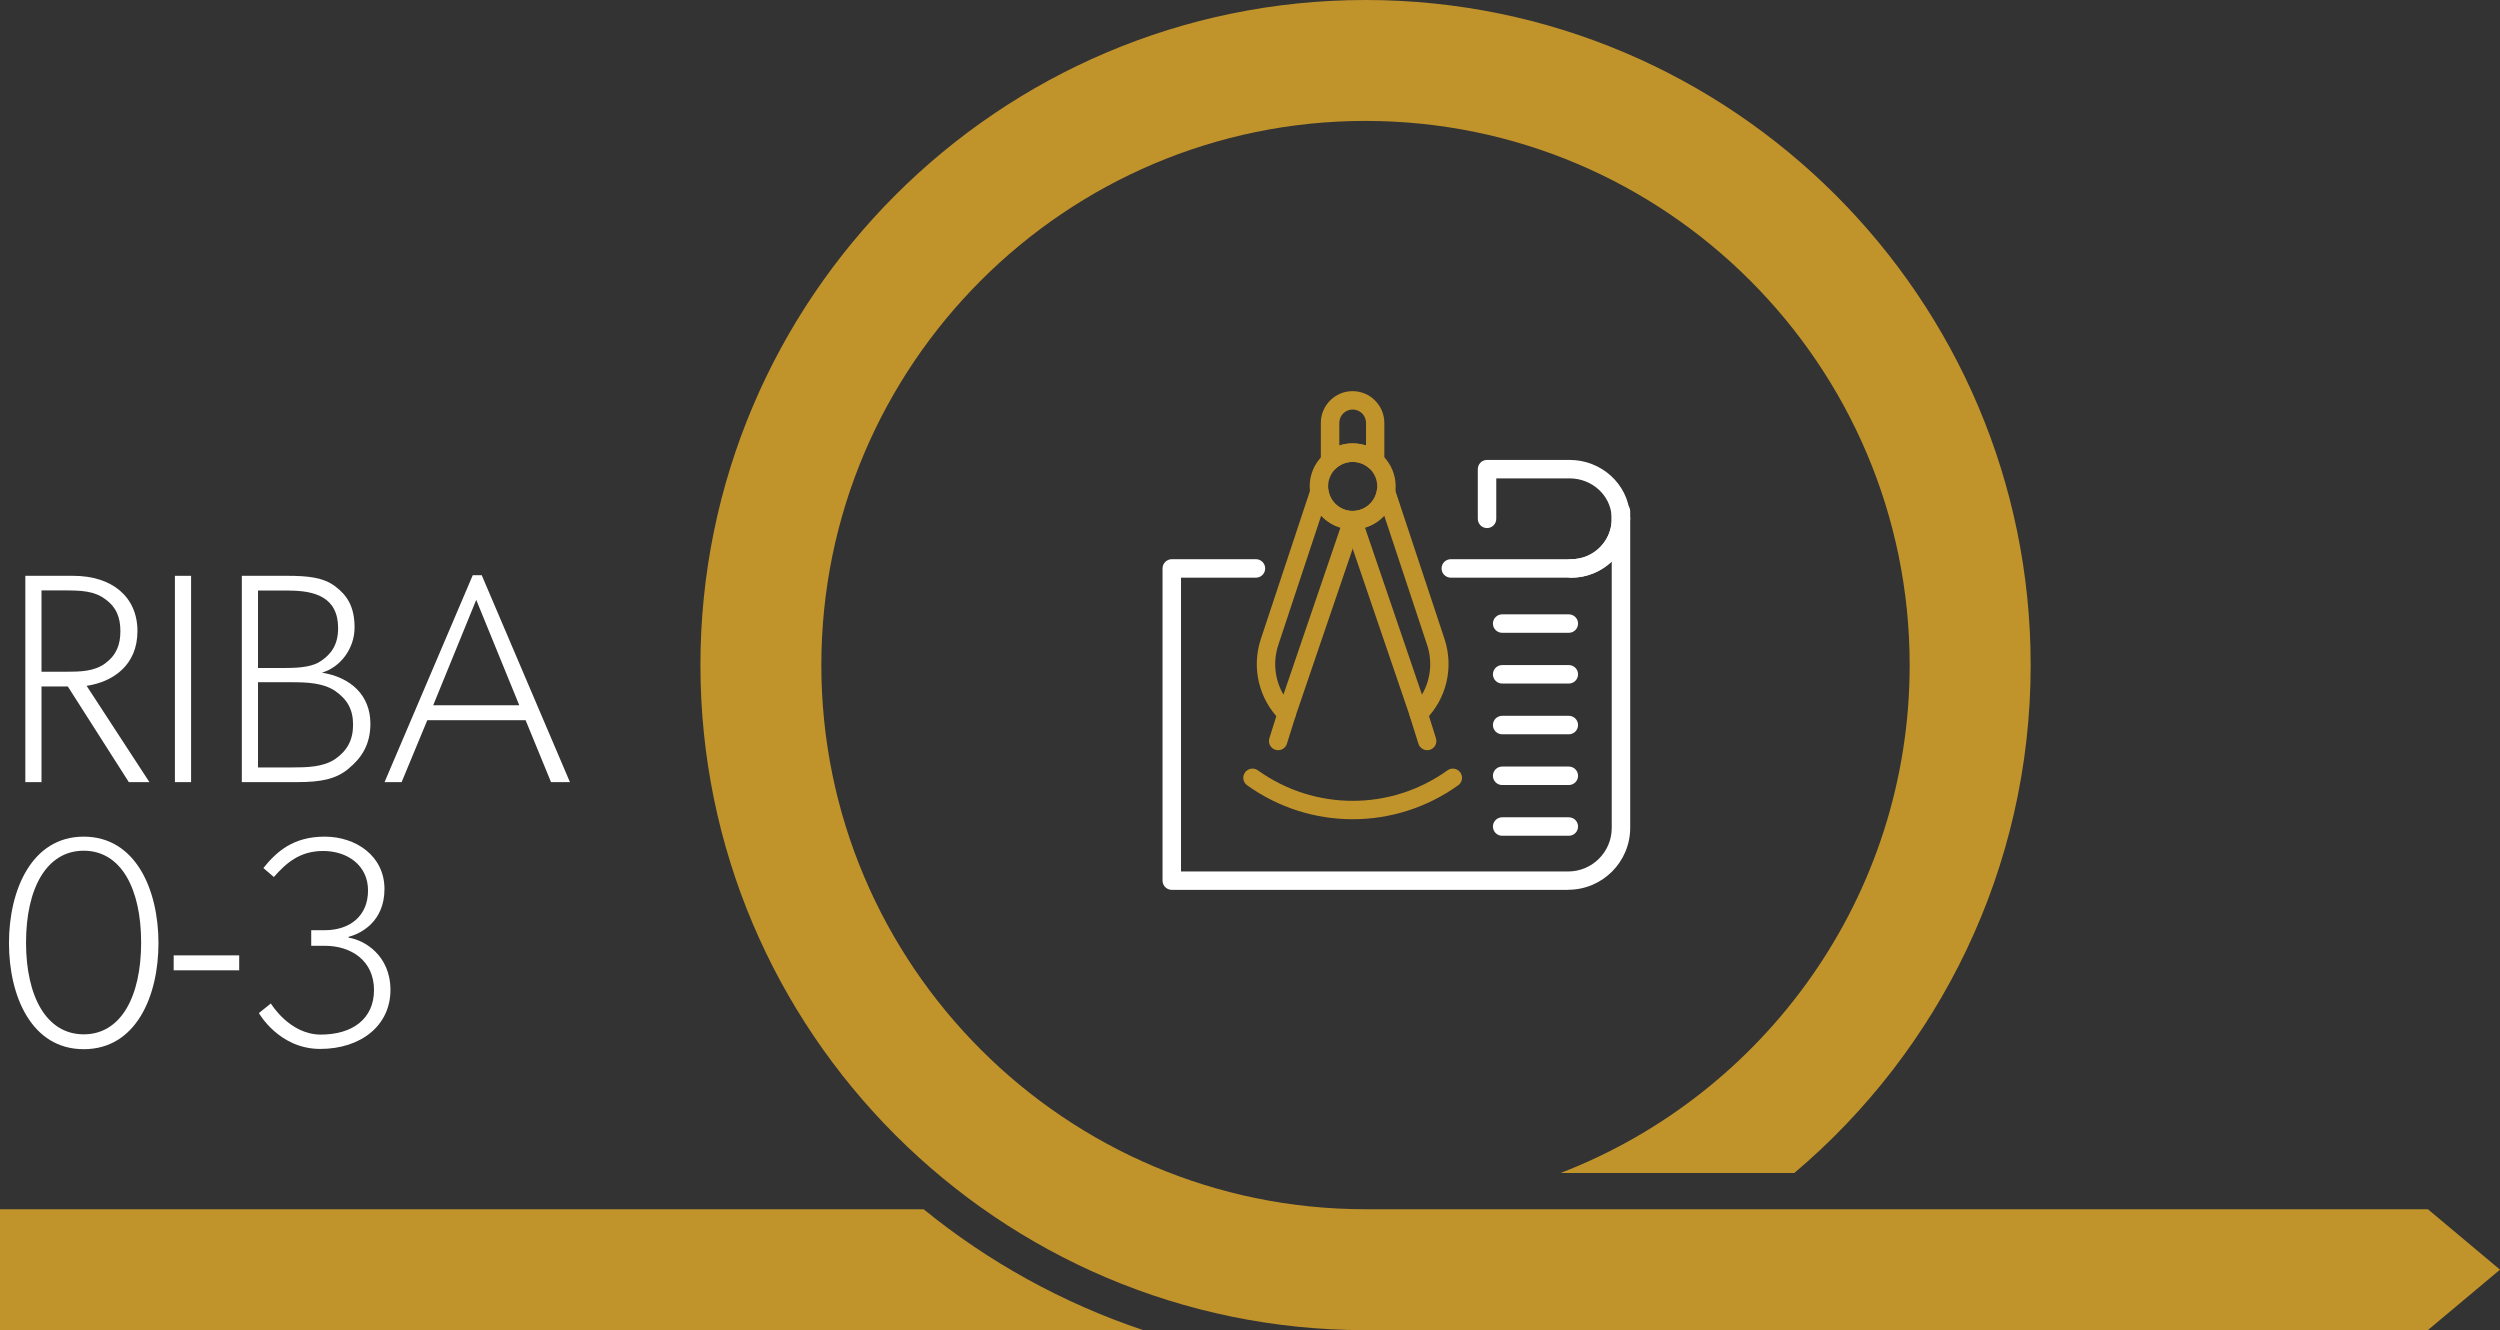<?xml version="1.0" encoding="UTF-8"?> <svg xmlns="http://www.w3.org/2000/svg" id="uuid-c911a998-7f1f-47b0-a15b-7359ea27b082" viewBox="0 0 284.29 151.26"><rect x="0" y="0" width="284.29" height="151.26" fill="#333333" stroke="none"/><defs><style>.uuid-e7223b5d-dada-4631-bc1b-739316b0278d{fill:#c1932b;}.uuid-e7223b5d-dada-4631-bc1b-739316b0278d,.uuid-31178b99-c74d-495a-8d31-11e02794f082{stroke-width:0px;}.uuid-31178b99-c74d-495a-8d31-11e02794f082{fill:#fff;}</style></defs><g id="uuid-1a614f63-26ab-4ead-8e5e-b8acf9da5ebe"><g id="uuid-2669dce1-0aa6-4008-8a72-61d4b4f38b65"><path class="uuid-e7223b5d-dada-4631-bc1b-739316b0278d" d="m105.03,137.51H0v13.75h130.01c-9.18-3.08-17.62-7.76-24.98-13.75Z"></path><path class="uuid-e7223b5d-dada-4631-bc1b-739316b0278d" d="m276.08,137.51h-120.8c-34.12,0-61.88-27.76-61.88-61.88s27.76-61.88,61.88-61.88,61.88,27.76,61.88,61.88c0,26.31-16.51,48.82-39.7,57.76h26.58c16.42-13.88,26.88-34.62,26.88-57.76,0-41.7-33.94-75.63-75.64-75.63s-75.63,33.93-75.63,75.63,33.93,75.63,75.63,75.63h120.8l8.21-6.88-8.21-6.88h0Z"></path><path class="uuid-e7223b5d-dada-4631-bc1b-739316b0278d" d="m161.33,82.21c-.08,0-.16,0-.24-.03-.35-.08-.64-.34-.75-.68l-7.51-22.01c-.11-.32-.06-.67.14-.95.2-.27.51-.44.85-.44,1.38,0,2.53-.99,2.75-2.35.08-.48.47-.84.95-.88s.93.26,1.08.71l5.66,17.07c1.08,3.27.24,6.81-2.19,9.24-.2.2-.47.31-.74.31h0Zm-6.11-22.21l6.48,18.99c.99-1.69,1.22-3.75.58-5.67l-4.87-14.68c-.59.64-1.34,1.11-2.19,1.36Z"></path><path class="uuid-e7223b5d-dada-4631-bc1b-739316b0278d" d="m162.3,85.31c-.44,0-.86-.29-1-.73l-.97-3.09c-.17-.55.13-1.14.68-1.31.55-.17,1.14.13,1.31.68l.97,3.09c.17.55-.13,1.14-.68,1.31-.1.03-.21.05-.31.05Z"></path><path class="uuid-31178b99-c74d-495a-8d31-11e02794f082" d="m178.33,101.19h-45.08c-.58,0-1.05-.47-1.05-1.05v-35.5c0-.28.11-.54.31-.74s.46-.31.74-.31h9.57c.58,0,1.05.47,1.05,1.05s-.47,1.05-1.05,1.05h-8.52v33.41h44.03c2.73,0,4.95-2.22,4.95-4.95v-30.29c-1.2,1.14-2.82,1.83-4.6,1.83h-13.7c-.58,0-1.05-.47-1.05-1.05s.47-1.05,1.05-1.05h13.7c2.54,0,4.6-2.06,4.6-4.6,0-.58.47-1.05,1.05-1.05s1.05.47,1.05,1.05v35.14c0,3.89-3.16,7.05-7.05,7.05h0Z"></path><path class="uuid-31178b99-c74d-495a-8d31-11e02794f082" d="m184.33,60.05c-.58,0-1.05-.47-1.05-1.05,0-.11,0-.22-.02-.34v-.25c0-.09.02-.18.02-.27,0-.58.47-1.05,1.05-1.05s1.05.47,1.05,1.05v.85c0,.58-.47,1.05-1.05,1.05h0Z"></path><path class="uuid-31178b99-c74d-495a-8d31-11e02794f082" d="m178.68,65.69c-.58,0-1.05-.47-1.05-1.05s.47-1.05,1.05-1.05c1.28,0,2.48-.52,3.36-1.45.88-.94,1.32-2.16,1.23-3.45-.16-2.41-2.26-4.29-4.78-4.29h-8.34v4.6c0,.58-.47,1.05-1.05,1.05s-1.05-.47-1.05-1.05v-5.65c0-.58.47-1.05,1.05-1.05h9.38c3.63,0,6.64,2.74,6.87,6.25.12,1.87-.52,3.66-1.79,5.02-1.26,1.34-3.04,2.12-4.88,2.12Z"></path><path class="uuid-e7223b5d-dada-4631-bc1b-739316b0278d" d="m146.31,82.21c-.27,0-.54-.11-.74-.31-2.43-2.43-3.27-5.98-2.19-9.24l5.66-17.07c.15-.46.6-.76,1.08-.71.48.04.87.4.95.88.22,1.36,1.38,2.35,2.75,2.35.34,0,.65.16.85.44.2.27.25.63.14.95l-7.51,22.01c-.12.34-.4.6-.75.68-.08.02-.16.03-.24.03h0Zm3.93-23.57l-4.87,14.68c-.64,1.93-.41,3.98.58,5.67l6.48-18.99c-.85-.25-1.6-.72-2.19-1.36Z"></path><path class="uuid-e7223b5d-dada-4631-bc1b-739316b0278d" d="m145.34,85.31c-.1,0-.21-.02-.31-.05-.55-.17-.86-.76-.68-1.31l.97-3.09c.17-.55.76-.86,1.31-.68.55.17.86.76.68,1.31l-.97,3.09c-.14.45-.55.73-1,.73Z"></path><path class="uuid-e7223b5d-dada-4631-bc1b-739316b0278d" d="m153.82,60.2c-2.69,0-4.89-2.19-4.89-4.89s2.19-4.89,4.89-4.89,4.89,2.19,4.89,4.89-2.19,4.89-4.89,4.89Zm0-7.68c-1.54,0-2.79,1.25-2.79,2.79s1.25,2.79,2.79,2.79,2.79-1.25,2.79-2.79-1.25-2.79-2.79-2.79Z"></path><path class="uuid-e7223b5d-dada-4631-bc1b-739316b0278d" d="m156.38,53.5c-.25,0-.5-.09-.7-.27-1.03-.93-2.69-.93-3.73,0-.31.28-.75.35-1.13.18s-.62-.54-.62-.96v-4.36c0-1.99,1.62-3.61,3.61-3.61s3.61,1.62,3.61,3.61v4.36c0,.41-.24.79-.62.96-.14.06-.28.09-.43.09h0Zm-2.56-3.08c.52,0,1.03.08,1.52.24v-2.57c0-.84-.68-1.52-1.52-1.52s-1.52.68-1.52,1.52v2.57c.49-.16,1-.24,1.52-.24Z"></path><path class="uuid-e7223b5d-dada-4631-bc1b-739316b0278d" d="m153.82,93.16c-4.21,0-8.41-1.29-12-3.86-.47-.34-.58-.99-.24-1.46s.99-.58,1.46-.24c6.45,4.62,15.11,4.63,21.56,0,.47-.34,1.12-.23,1.46.24.34.47.23,1.12-.24,1.46-3.59,2.57-7.79,3.86-12,3.86Z"></path><path class="uuid-31178b99-c74d-495a-8d31-11e02794f082" d="m178.4,71.96h-7.58c-.58,0-1.05-.47-1.05-1.05s.47-1.05,1.05-1.05h7.58c.58,0,1.05.47,1.05,1.05s-.47,1.05-1.05,1.05Z"></path><path class="uuid-31178b99-c74d-495a-8d31-11e02794f082" d="m178.4,77.73h-7.58c-.58,0-1.05-.47-1.05-1.05s.47-1.05,1.05-1.05h7.58c.58,0,1.05.47,1.05,1.05s-.47,1.05-1.05,1.05Z"></path><path class="uuid-31178b99-c74d-495a-8d31-11e02794f082" d="m178.4,83.5h-7.58c-.58,0-1.05-.47-1.05-1.05s.47-1.05,1.05-1.05h7.58c.58,0,1.05.47,1.05,1.05s-.47,1.05-1.05,1.05Z"></path><path class="uuid-31178b99-c74d-495a-8d31-11e02794f082" d="m178.4,89.27h-7.58c-.58,0-1.05-.47-1.05-1.05s.47-1.05,1.05-1.05h7.58c.58,0,1.05.47,1.05,1.05s-.47,1.05-1.05,1.05Z"></path><path class="uuid-31178b99-c74d-495a-8d31-11e02794f082" d="m178.4,95.04h-7.58c-.58,0-1.05-.47-1.05-1.05s.47-1.05,1.05-1.05h7.58c.58,0,1.05.47,1.05,1.05s-.47,1.05-1.05,1.05Z"></path></g><path class="uuid-31178b99-c74d-495a-8d31-11e02794f082" d="m14.65,88.94l-6.94-10.88h-2.99v10.88h-1.84v-23.46h5.44c4.42,0,7.31,2.38,7.31,6.29s-2.82,5.78-5.78,6.22l7.14,10.95h-2.35Zm-2.69-20.81c-1.26-.95-2.79-.99-4.66-.99h-2.58v9.25h2.58c1.87,0,3.4-.03,4.66-.95,1.29-.95,1.73-2.14,1.73-3.67s-.44-2.72-1.73-3.64Z"></path><path class="uuid-31178b99-c74d-495a-8d31-11e02794f082" d="m19.89,88.94v-23.46h1.84v23.46h-1.84Z"></path><path class="uuid-31178b99-c74d-495a-8d31-11e02794f082" d="m39.64,87.41c-1.43,1.19-3.13,1.53-5.85,1.53h-6.29v-23.46h5.17c2.31,0,4.08.17,5.44,1.19,1.36,1.02,2.21,2.31,2.21,4.69s-1.6,4.52-3.71,5.13c3.3.54,5.51,2.58,5.51,5.81,0,2.38-1.02,3.91-2.48,5.1Zm-6.8-20.26h-3.5v8.81h3.16c1.87,0,3.2-.2,4.08-.85.92-.65,1.87-1.63,1.87-3.67,0-3.54-2.65-4.28-5.61-4.28Zm5.27,11.42c-1.36-.92-3.23-.99-4.93-.99h-3.84v9.69h3.84c1.7,0,3.57-.03,4.93-.95,1.36-.95,2.04-2.14,2.04-3.91s-.68-2.89-2.04-3.84Z"></path><path class="uuid-31178b99-c74d-495a-8d31-11e02794f082" d="m62.66,88.94l-2.89-7.04h-11.18l-2.92,7.04h-1.94l10.03-23.53h1.02l10.03,23.53h-2.14Zm-8.5-20.74l-4.9,12h9.79l-4.9-12Z"></path><path class="uuid-31178b99-c74d-495a-8d31-11e02794f082" d="m9.52,119.31c-5.95,0-8.5-6.05-8.5-12.07s2.58-12.1,8.5-12.1,8.5,6.05,8.5,12.1-2.55,12.07-8.5,12.07Zm0-22.57c-4.25,0-6.56,4.32-6.56,10.44s2.31,10.44,6.56,10.44,6.53-4.32,6.53-10.44-2.28-10.44-6.53-10.44Z"></path><path class="uuid-31178b99-c74d-495a-8d31-11e02794f082" d="m19.75,110.34v-1.7h7.45v1.7h-7.45Z"></path><path class="uuid-31178b99-c74d-495a-8d31-11e02794f082" d="m36.41,119.28c-4.69,0-6.97-4.08-6.97-4.08l1.36-1.09s2.11,3.54,5.68,3.54,6.05-1.77,6.05-5.07-2.55-5.03-5.61-5.03h-1.53v-1.77h1.53c2.89,0,4.93-1.63,4.93-4.52s-2.38-4.49-5.1-4.49-4.25,1.43-5.61,2.96l-1.19-1.02c1.5-1.87,3.4-3.57,6.97-3.57s6.8,2.21,6.8,5.95-2.72,5.1-4.08,5.44v.1c1.7.24,4.76,1.94,4.76,5.95s-3.33,6.7-7.99,6.7Z"></path></g></svg> 